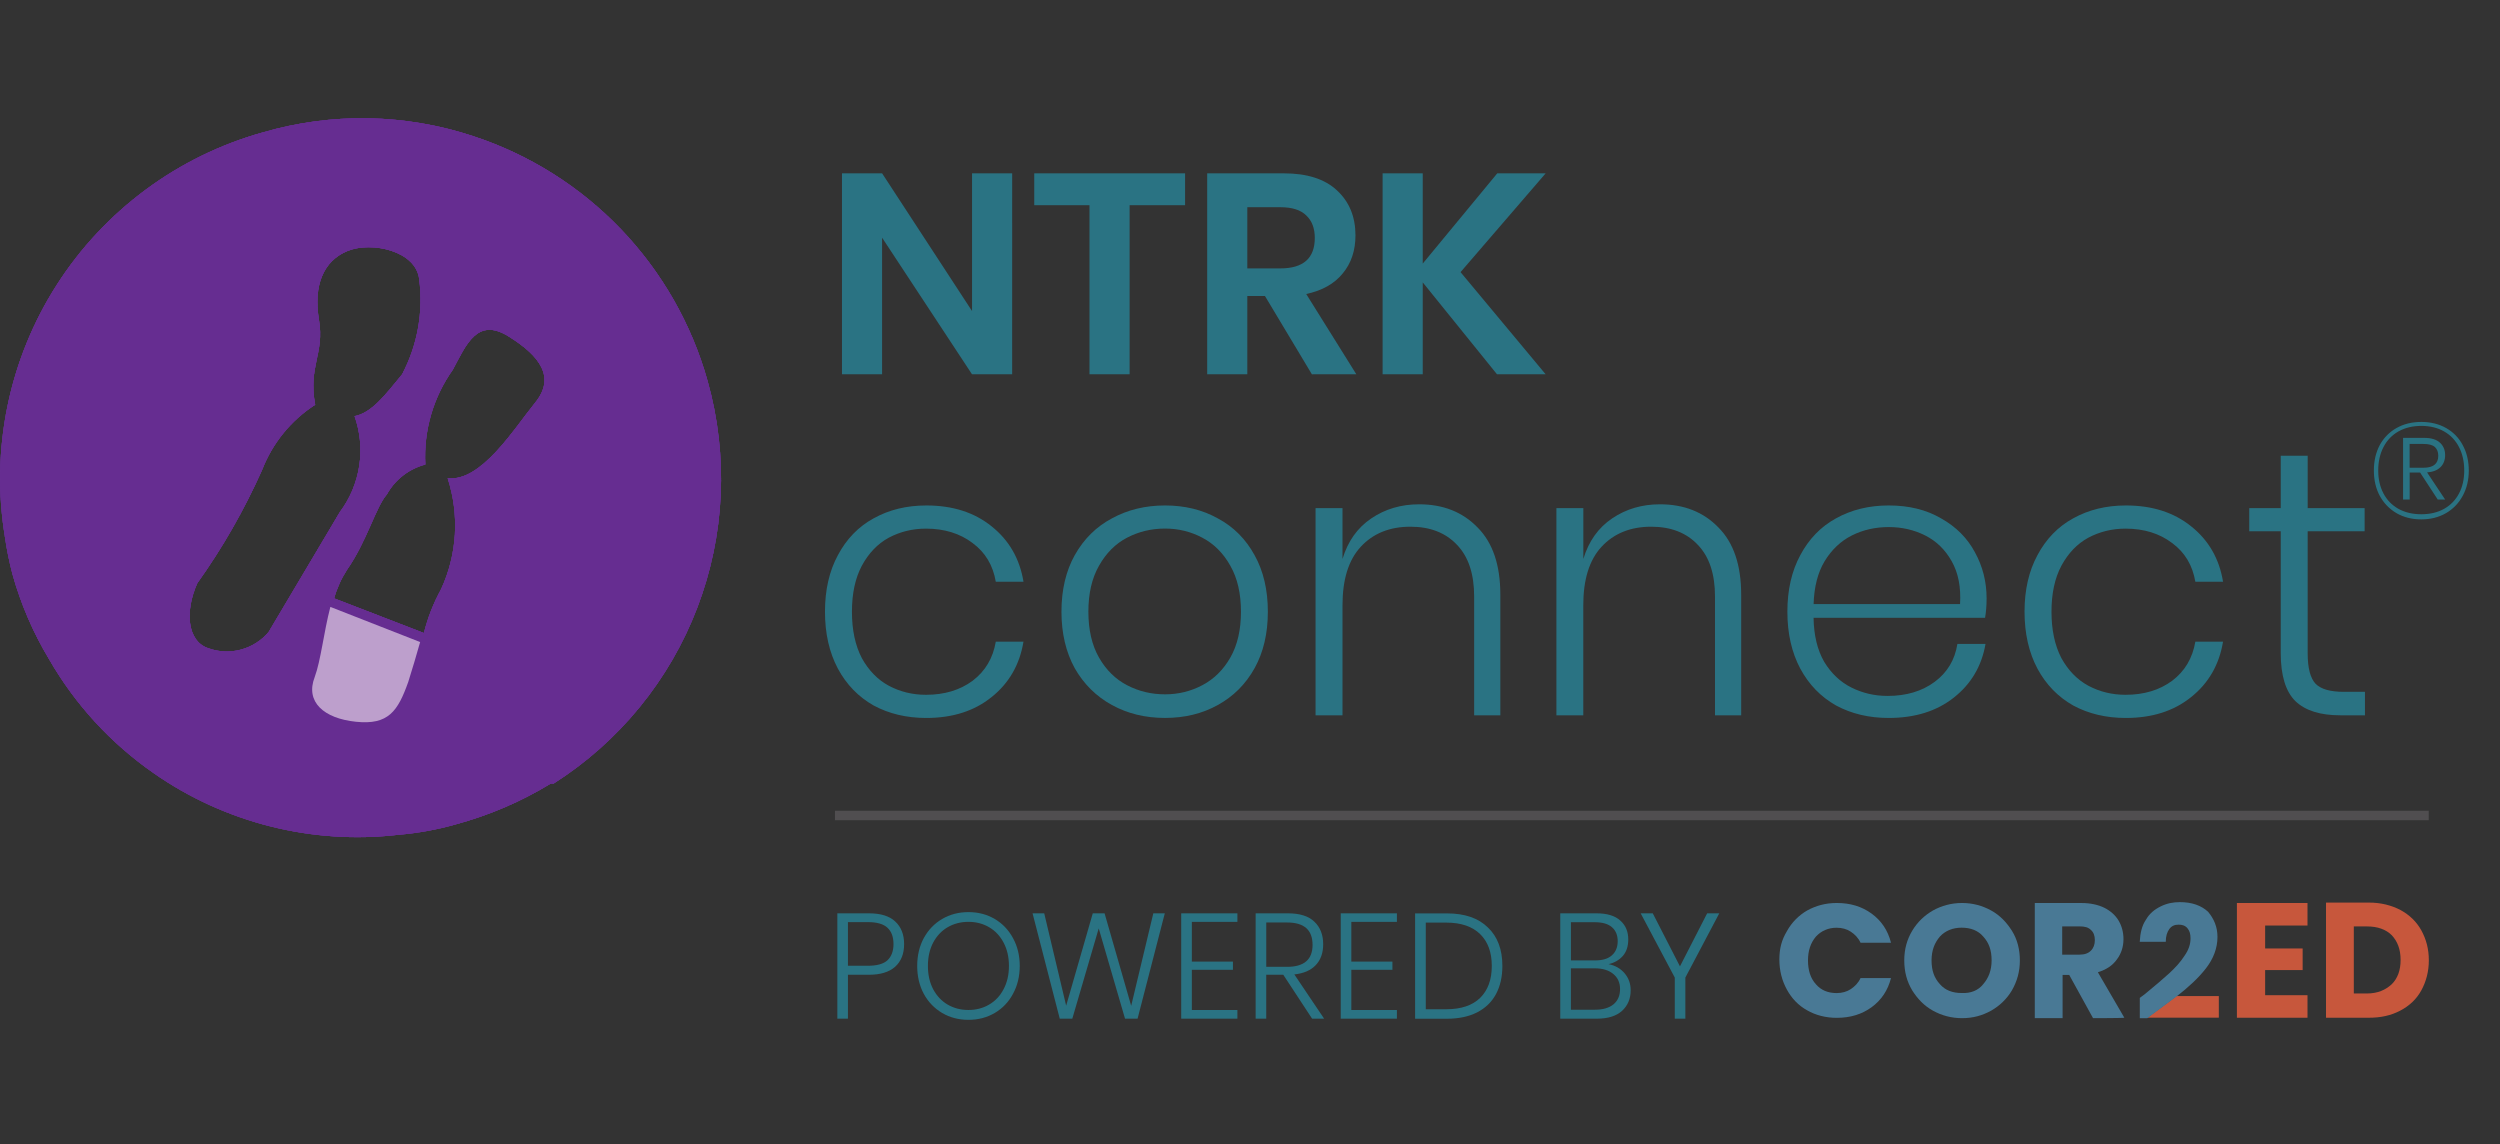 <svg version="1.1" id="Layer_1" xmlns="http://www.w3.org/2000/svg" xmlns:xlink="http://www.w3.org/1999/xlink" x="0" y="0" viewBox="0 0 8192 3749" xml:space="preserve"><rect x="0" y="0" width="8192" height="3749" fill="#333333" stroke="none"/><style/><defs><path id="SVGID_1_" d="M.4 234.9h8191.2v3279.6H.4z"/></defs><clipPath id="SVGID_00000098925440974140931830000017351954656565328041_"><use xlink:href="#SVGID_1_" overflow="visible"/></clipPath><g clip-path="url(#SVGID_00000098925440974140931830000017351954656565328041_)"><defs><path id="SVGID_00000155848202268888441940000014170092993502579892_" d="M.4 388.3h2363.4v2354.8H.4z"/></defs><clipPath id="SVGID_00000165941691484261264110000018214178976617169552_"><use xlink:href="#SVGID_00000155848202268888441940000014170092993502579892_" overflow="visible"/></clipPath><path d="M2318.6 1248.4c-52.3-186.6-149.8-357.4-284-497.5-134.1-140-300.7-244.7-485.1-305.1-222.3-73.3-461.8-77.6-686.5-12.4-279.8 77.8-521 256.1-677.4 500.7C29.3 1178.6-31.1 1472.3 16 1758.6c5.9 41.4 14.3 82.4 24.9 122.9 27.3 97.7 67.6 191.4 119.9 278.4 85.1 148.2 202.1 275.6 342.5 373.3 233.5 163.1 518.8 235 801.8 202.2 63.8-5.3 126.9-16.7 188.4-34.2 109.6-29.7 214.5-74.6 311.3-133.8h9.4c214.7-136.5 379.8-338.5 470.6-576.1 90.9-237.6 102.7-498 33.8-742.9zm-873.4 682.8c-24.8 45.1-43.7 93.2-56.1 143.1l-294.3-113.6c9.2-33.1 23.4-64.5 42-93.3 65.4-93.4 94.9-206.9 130.8-247.3 13.3-24 31.4-45 53-61.9 21.7-16.8 46.6-29.1 73.1-36.1-5.9-110.9 26-220.5 90.3-311.1 43.6-80.9 79.4-172.6 182.2-108.9 102.7 63.8 155.7 133.8 87.2 217.7-68.5 84-176 259.7-286.5 247.3 39 119.9 31.2 249.9-21.7 364.1zm-565.1 140c-23.6 27.9-55.2 48-90.6 57.5-35.4 9.5-72.7 7.9-107.2-4.6-70.1-23.4-76.3-122.9-35.8-213.1 82.8-116 153.7-240 211.8-370.1 34-88.2 94.9-163.4 174.4-214.6-23.4-127.6 31.2-166.4 12.4-278.4-18.6-112 14-192.9 93.5-225.5 79.4-32.6 225.8 0 235.1 93.3 13.8 107-5.8 215.6-56.1 311.1-56.1 68.4-99.7 126-155.7 136.9 18.4 52.3 23.6 108.3 15.2 163.1s-30.2 106.7-63.4 151" clip-path="url(#SVGID_00000165941691484261264110000018214178976617169552_)" fill="#662d91"/><defs><path id="SVGID_00000051358468120076298130000016012446908280008351_" d="M.4 388.3h2363.4v2354.8H.4z"/></defs><clipPath id="SVGID_00000061446643083564942580000017461629128227415176_"><use xlink:href="#SVGID_00000051358468120076298130000016012446908280008351_" overflow="visible"/></clipPath><path d="M1082.5 1988.7c-21.8 84-31.2 175.8-51.4 230.2-31.2 80.9 29.6 135.3 135.5 146.2 105.9 10.9 137-34.2 171.2-130.6 14-43.6 26.4-87.1 38.9-130.6l-294.2-115.2z" opacity=".6" clip-path="url(#SVGID_00000061446643083564942580000017461629128227415176_)" fill="#f6ebf3"/><defs><path id="SVGID_00000176729510795670418160000007963325488103979144_" d="M.4 388.3h2363.4v2354.8H.4z"/></defs><clipPath id="SVGID_00000123439924477159890140000002299898612866626988_"><use xlink:href="#SVGID_00000176729510795670418160000007963325488103979144_" overflow="visible"/></clipPath><path d="M2318.6 1248.4c-52.3-186.6-149.8-357.4-284-497.5-134.1-140-300.7-244.7-485.1-305.1-222.3-73.3-461.8-77.6-686.5-12.4-279.8 77.8-521 256.1-677.4 500.7C29.3 1178.6-31.1 1472.3 16 1758.6c5.9 41.4 14.3 82.4 24.9 122.9 27.3 97.7 67.6 191.4 119.9 278.4 85.1 148.2 202.1 275.6 342.5 373.3 233.5 163.1 518.8 235 801.8 202.2 63.8-5.3 126.9-16.7 188.4-34.2 109.6-29.7 214.5-74.6 311.3-133.8h9.4c214.7-136.5 379.8-338.5 470.6-576.1 90.9-237.6 102.7-498 33.8-742.9zm-873.4 682.8c-24.8 45.1-43.7 93.2-56.1 143.1l-294.3-113.6c9.2-33.1 23.4-64.5 42-93.3 65.4-93.4 94.9-206.9 130.8-247.3 13.3-24 31.4-45 53-61.9 21.7-16.8 46.6-29.1 73.1-36.1-5.9-110.9 26-220.5 90.3-311.1 43.6-80.9 79.4-172.6 182.2-108.9 102.7 63.8 155.7 133.8 87.2 217.7-68.5 84-176 259.7-286.5 247.3 39 119.9 31.2 249.9-21.7 364.1zm-565.1 140c-23.6 27.9-55.2 48-90.6 57.5-35.4 9.5-72.7 7.9-107.2-4.6-70.1-23.4-76.3-122.9-35.8-213.1 82.8-116 153.7-240 211.8-370.1 34-88.2 94.9-163.4 174.4-214.6-23.4-127.6 31.2-166.4 12.4-278.4-18.6-112 14-192.9 93.5-225.5 79.4-32.6 225.8 0 235.1 93.3 13.8 107-5.8 215.6-56.1 311.1-56.1 68.4-99.7 126-155.7 136.9 18.4 52.3 23.6 108.3 15.2 163.1s-30.2 106.7-63.4 151" clip-path="url(#SVGID_00000123439924477159890140000002299898612866626988_)" fill="#662d91"/><defs><path id="SVGID_00000137813497073012048380000015767503647445341074_" d="M.4 388.3h2363.4v2354.8H.4z"/></defs><clipPath id="SVGID_00000042722679925166573890000000574720040869414533_"><use xlink:href="#SVGID_00000137813497073012048380000015767503647445341074_" overflow="visible"/></clipPath><path d="M1082.5 1988.7c-21.8 84-31.2 175.8-51.4 230.2-31.2 80.9 29.6 135.3 135.5 146.2 105.9 10.9 137-34.2 171.2-130.6 14-43.6 26.4-87.1 38.9-130.6l-294.2-115.2z" opacity=".6" clip-path="url(#SVGID_00000042722679925166573890000000574720040869414533_)" fill="#f6ebf3"/><defs><path id="SVGID_00000156550444295202810530000003354771707840565665_" d="M.4 388.3h2363.4v2354.8H.4z"/></defs><clipPath id="SVGID_00000158738277979891644700000010175202558920472980_"><use xlink:href="#SVGID_00000156550444295202810530000003354771707840565665_" overflow="visible"/></clipPath><path d="M2318.6 1248.4c-52.3-186.6-149.8-357.4-284-497.5-134.1-140-300.7-244.7-485.1-305.1-222.3-73.3-461.8-77.6-686.5-12.4-279.8 77.8-521 256.1-677.4 500.7C29.3 1178.6-31.1 1472.3 16 1758.6c5.9 41.4 14.3 82.4 24.9 122.9 27.3 97.7 67.6 191.4 119.9 278.4 85.1 148.2 202.1 275.6 342.5 373.3 233.5 163.1 518.8 235 801.8 202.2 63.8-5.3 126.9-16.7 188.4-34.2 109.6-29.7 214.5-74.6 311.3-133.8h9.4c214.7-136.5 379.8-338.5 470.6-576.1 90.9-237.6 102.7-498 33.8-742.9zm-873.4 682.8c-24.8 45.1-43.7 93.2-56.1 143.1l-294.3-113.6c9.2-33.1 23.4-64.5 42-93.3 65.4-93.4 94.9-206.9 130.8-247.3 13.3-24 31.4-45 53-61.9 21.7-16.8 46.6-29.1 73.1-36.1-5.9-110.9 26-220.5 90.3-311.1 43.6-80.9 79.4-172.6 182.2-108.9 102.7 63.8 155.7 133.8 87.2 217.7-68.5 84-176 259.7-286.5 247.3 39 119.9 31.2 249.9-21.7 364.1zm-565.1 140c-23.6 27.9-55.2 48-90.6 57.5-35.4 9.5-72.7 7.9-107.2-4.6-70.1-23.4-76.3-122.9-35.8-213.1 82.8-116 153.7-240 211.8-370.1 34-88.2 94.9-163.4 174.4-214.6-23.4-127.6 31.2-166.4 12.4-278.4-18.6-112 14-192.9 93.5-225.5 79.4-32.6 225.8 0 235.1 93.3 13.8 107-5.8 215.6-56.1 311.1-56.1 68.4-99.7 126-155.7 136.9 18.4 52.3 23.6 108.3 15.2 163.1s-30.2 106.7-63.4 151" clip-path="url(#SVGID_00000158738277979891644700000010175202558920472980_)" fill="#662d91"/><defs><path id="SVGID_00000022553132591509366870000013337319233748925341_" d="M.4 388.3h2363.4v2354.8H.4z"/></defs><clipPath id="SVGID_00000101815669396945318450000002351729567836945046_"><use xlink:href="#SVGID_00000022553132591509366870000013337319233748925341_" overflow="visible"/></clipPath><path d="M1082.5 1988.7c-21.8 84-31.2 175.8-51.4 230.2-31.2 80.9 29.6 135.3 135.5 146.2 105.9 10.9 137-34.2 171.2-130.6 14-43.6 26.4-87.1 38.9-130.6l-294.2-115.2z" opacity=".6" clip-path="url(#SVGID_00000101815669396945318450000002351729567836945046_)" fill="#f6ebf3"/><defs><path id="SVGID_00000075148940049272819460000000607561771255366844_" d="M.4 388.3h2363.4v2354.8H.4z"/></defs><clipPath id="SVGID_00000182502374280790258100000013932210229906678915_"><use xlink:href="#SVGID_00000075148940049272819460000000607561771255366844_" overflow="visible"/></clipPath><path d="M2318.6 1248.4c-52.3-186.6-149.8-357.4-284-497.5-134.1-140-300.7-244.7-485.1-305.1-222.3-73.3-461.8-77.6-686.5-12.4-279.8 77.8-521 256.1-677.4 500.7C29.3 1178.6-31.1 1472.3 16 1758.6c5.9 41.4 14.3 82.4 24.9 122.9 27.3 97.7 67.6 191.4 119.9 278.4 85.1 148.2 202.1 275.6 342.5 373.3 233.5 163.1 518.8 235 801.8 202.2 63.8-5.3 126.9-16.7 188.4-34.2 109.6-29.7 214.5-74.6 311.3-133.8h9.4c214.7-136.5 379.8-338.5 470.6-576.1 90.9-237.6 102.7-498 33.8-742.9zm-873.4 682.8c-24.8 45.1-43.7 93.2-56.1 143.1l-294.3-113.6c9.2-33.1 23.4-64.5 42-93.3 65.4-93.4 94.9-206.9 130.8-247.3 13.3-24 31.4-45 53-61.9 21.7-16.8 46.6-29.1 73.1-36.1-5.9-110.9 26-220.5 90.3-311.1 43.6-80.9 79.4-172.6 182.2-108.9 102.7 63.8 155.7 133.8 87.2 217.7-68.5 84-176 259.7-286.5 247.3 39 119.9 31.2 249.9-21.7 364.1zm-565.1 140c-23.6 27.9-55.2 48-90.6 57.5-35.4 9.5-72.7 7.9-107.2-4.6-70.1-23.4-76.3-122.9-35.8-213.1 82.8-116 153.7-240 211.8-370.1 34-88.2 94.9-163.4 174.4-214.6-23.4-127.6 31.2-166.4 12.4-278.4-18.6-112 14-192.9 93.5-225.5 79.4-32.6 225.8 0 235.1 93.3 13.8 107-5.8 215.6-56.1 311.1-56.1 68.4-99.7 126-155.7 136.9 18.4 52.3 23.6 108.3 15.2 163.1s-30.2 106.7-63.4 151" clip-path="url(#SVGID_00000182502374280790258100000013932210229906678915_)" fill="#662d91"/><defs><path id="SVGID_00000165919904976280493300000014588078570234259095_" d="M.4 388.3h2363.4v2354.8H.4z"/></defs><clipPath id="SVGID_00000103242633481482294700000008046924113198619524_"><use xlink:href="#SVGID_00000165919904976280493300000014588078570234259095_" overflow="visible"/></clipPath><path d="M1082.5 1988.7c-21.8 84-31.2 175.8-51.4 230.2-31.2 80.9 29.6 135.3 135.5 146.2 105.9 10.9 137-34.2 171.2-130.6 14-43.6 26.4-87.1 38.9-130.6l-294.2-115.2z" opacity=".6" clip-path="url(#SVGID_00000103242633481482294700000008046924113198619524_)" fill="#f6ebf3"/></g><defs><path id="SVGID_00000003789529628760309770000009939762972746331031_" d="M.4 234.9h8191.2v3279.6H.4z"/></defs><clipPath id="SVGID_00000132773459397409508750000003596029752435169924_"><use xlink:href="#SVGID_00000003789529628760309770000009939762972746331031_" overflow="visible"/></clipPath><path d="M7958.5 2656.6H2736v31.1h5222.5v-31.1z" clip-path="url(#SVGID_00000132773459397409508750000003596029752435169924_)" fill="#504e50"/><defs><path id="SVGID_00000173130740200079465090000006939245186459517338_" d="M.4 234.9h8191.2v3279.6H.4z"/></defs><clipPath id="SVGID_00000145043732666792107670000002721372035594632102_"><use xlink:href="#SVGID_00000173130740200079465090000006939245186459517338_" overflow="visible"/></clipPath><path d="M2778.5 3194v144h-34.7v-345.2h103.3c38.9 0 67.7 8.9 86.6 27 19.3 17.9 28.9 42.6 28.9 73.9 0 32-10 56.8-29.8 74.5-19.6 17.3-48.1 25.9-85.7 25.9l-68.6-.1zm65.6-29.4c29.7 0 51.1-6 64.1-18.1 13-12.4 19.6-30 19.6-52.9 0-23.5-6.6-41.3-19.6-53.4-13-12.4-34.5-18.6-64.1-18.6h-65.6v143h65.6z" clip-path="url(#SVGID_00000145043732666792107670000002721372035594632102_)" fill="#2a7383"/><defs><path id="SVGID_00000089570913146372479410000018138980371410362524_" d="M.4 234.9h8191.2v3279.6H.4z"/></defs><clipPath id="SVGID_00000124162635803792416880000001533669041963289993_"><use xlink:href="#SVGID_00000089570913146372479410000018138980371410362524_" overflow="visible"/></clipPath><path d="M3173.4 2988.8c32 0 60.7 7.5 86.2 22.5 25.5 15.1 45.3 35.9 59.8 62.7 14.7 26.8 22.1 57.1 22.1 91.1 0 34-7.4 64.5-22.1 91.5-14.4 26.8-34.3 47.7-59.8 62.7s-54.2 22.5-86.2 22.5-60.7-7.5-86.2-22.5c-25.5-15.1-45.5-35.9-60.2-62.7-14.4-27.1-21.5-57.6-21.5-91.5 0-34 7.2-64.3 21.5-91.1 14.7-26.8 34.7-47.7 60.2-62.7 25.4-14.9 54.2-22.5 86.2-22.5zm0 31.9c-25.1 0-47.9 5.9-68.1 17.6-20 11.7-35.8 28.5-47.5 50.4-11.5 21.9-17.2 47.3-17.2 76.4 0 29.1 5.7 54.5 17.2 76.4 11.7 21.9 27.6 38.7 47.5 50.4 20.2 11.7 42.9 17.6 68.1 17.6 25.1 0 47.7-5.9 67.6-17.6 20.2-11.7 36.1-28.5 47.5-50.4 11.7-21.9 17.6-47.3 17.6-76.4 0-29.1-5.9-54.5-17.6-76.4-11.5-21.9-27.2-38.7-47.5-50.4-19.9-11.7-42.5-17.6-67.6-17.6z" clip-path="url(#SVGID_00000124162635803792416880000001533669041963289993_)" fill="#2a7383"/><defs><path id="SVGID_00000127033204638732385980000012727673671324202125_" d="M.4 234.9h8191.2v3279.6H.4z"/></defs><clipPath id="SVGID_00000023251455077666570090000017518543431560245927_"><use xlink:href="#SVGID_00000127033204638732385980000012727673671324202125_" overflow="visible"/></clipPath><path d="M3816.8 2992.8l-89.2 345.2h-41.1l-86.2-295.8-86.6 295.8h-41.1l-89.1-345.2h38.2l71.9 302.6 87.2-302.6h38.7l87.2 303.1 72.5-303.1h37.6z" clip-path="url(#SVGID_00000023251455077666570090000017518543431560245927_)" fill="#2a7383"/><defs><path id="SVGID_00000018199922815106178340000000542056713637943989_" d="M.4 234.9h8191.2v3279.6H.4z"/></defs><clipPath id="SVGID_00000001645712203742697060000000667168994679486105_"><use xlink:href="#SVGID_00000018199922815106178340000000542056713637943989_" overflow="visible"/></clipPath><path d="M3905.4 3020.7v130.2h134.7v27h-134.7v131.7h149.3v28.4h-184.1v-345.2h184.1v27.9h-149.3z" clip-path="url(#SVGID_00000001645712203742697060000000667168994679486105_)" fill="#2a7383"/><defs><path id="SVGID_00000004515108513228189020000013033213281617283734_" d="M.4 234.9h8191.2v3279.6H.4z"/></defs><clipPath id="SVGID_00000003797983206123655080000014384502300574379400_"><use xlink:href="#SVGID_00000004515108513228189020000013033213281617283734_" overflow="visible"/></clipPath><path d="M4299.5 3338l-94.5-144h-55.8v144h-34.7v-345.2h105.8c38.9 0 67.7 9.1 86.6 27.4 19.3 18.3 28.9 42.9 28.9 73.9 0 28.7-8.1 51.5-24.5 68.5-16 17-39.4 27.1-70 30.4l97.5 144.9-39.3.1zm-150.2-169.9h68.5c55.5 0 83.2-24 83.2-71.9 0-49-27.7-73.4-83.2-73.4h-68.5v145.3z" clip-path="url(#SVGID_00000003797983206123655080000014384502300574379400_)" fill="#2a7383"/><defs><path id="SVGID_00000146477358526590149270000013448481284410268290_" d="M.4 234.9h8191.2v3279.6H.4z"/></defs><clipPath id="SVGID_00000099633846494266061750000011583174463177148605_"><use xlink:href="#SVGID_00000146477358526590149270000013448481284410268290_" overflow="visible"/></clipPath><path d="M4428 3020.7v130.2h134.7v27H4428v131.7h149.4v28.4h-184.1v-345.2h184.1v27.9H4428z" clip-path="url(#SVGID_00000099633846494266061750000011583174463177148605_)" fill="#2a7383"/><defs><path id="SVGID_00000089573796781777779690000007572088550345745030_" d="M.4 234.9h8191.2v3279.6H.4z"/></defs><clipPath id="SVGID_00000053539644534802473230000002834960700208568456_"><use xlink:href="#SVGID_00000089573796781777779690000007572088550345745030_" overflow="visible"/></clipPath><path d="M4923 3165.2c0 35.6-7 66.4-21.1 92.6-14 25.8-34.7 45.7-62.2 59.8-27.1 13.7-59.9 20.6-98.4 20.6H4637V2993h104.3c58.1 0 102.8 15.3 134.1 46 31.8 30.2 47.6 72.3 47.6 126.2zm-184 141.9c48.7 0 85.7-12.4 111.1-37.2 25.5-25.1 38.2-60 38.2-104.7s-12.7-79.5-38.2-104.3c-25.5-25.1-62.5-37.7-111.1-37.7h-67v283.9h67z" clip-path="url(#SVGID_00000053539644534802473230000002834960700208568456_)" fill="#2a7383"/><defs><path id="SVGID_00000077292821281969132860000005279428287010546095_" d="M.4 234.9h8191.2v3279.6H.4z"/></defs><clipPath id="SVGID_00000150082383984034378470000003275833122485754273_"><use xlink:href="#SVGID_00000077292821281969132860000005279428287010546095_" overflow="visible"/></clipPath><path d="M5271 3159.3c21.5 4.3 39 14.2 52.4 29.8 13.4 15.7 20 34.3 20 55.8 0 27.7-9.4 50.2-28.4 67.6-18.9 17-46.4 25.5-82.3 25.5h-120v-345.2h118.5c34.6 0 60.6 7.8 77.9 23.5 17.6 15.3 26.4 36.1 26.4 62.2 0 22.5-6 40.6-18.1 54.3-12 13.4-27.5 22.2-46.4 26.5zm-123.4-12.2h79.3c24.2 0 42.4-5.5 54.9-16.6 12.8-11.5 19.1-27 19.1-46.5 0-19.3-6.2-34.5-18.6-45.5-12.4-11.1-31.5-16.6-57.3-16.6h-77.4v125.2zm79.3 161.5c25.8 0 45.9-5.9 60.2-17.6 14.4-12.1 21.5-28.7 21.5-50 0-20.9-7.4-37.4-22.1-49.4-14.7-12.4-34.9-18.6-60.7-18.6h-78.3v135.6h79.4z" clip-path="url(#SVGID_00000150082383984034378470000003275833122485754273_)" fill="#2a7383"/><defs><path id="SVGID_00000035489979179857565780000002255960821217978786_" d="M.4 234.9h8191.2v3279.6H.4z"/></defs><clipPath id="SVGID_00000181065850171902276210000014936234282320966298_"><use xlink:href="#SVGID_00000035489979179857565780000002255960821217978786_" overflow="visible"/></clipPath><path d="M5633.7 2992.8l-111.1 210.5V3338h-34.7v-134.7l-111.7-210.5h39.6l89.1 173.8 89.1-173.8h39.7z" clip-path="url(#SVGID_00000181065850171902276210000014936234282320966298_)" fill="#2a7383"/><defs><path id="SVGID_00000037691997901604479000000001093674425659394186_" d="M.4 234.9h8191.2v3279.6H.4z"/></defs><clipPath id="SVGID_00000129202820939740013170000011013811434258316936_"><use xlink:href="#SVGID_00000037691997901604479000000001093674425659394186_" overflow="visible"/></clipPath><path d="M3035.4 1656.3c86.2 0 157.5 22.8 213.9 68.4 57.2 45.6 92.1 106.1 104.5 181.6H3263c-9.1-53.9-34.4-96.2-75.9-126.8-41.5-31.5-92.4-47.3-153-47.3-43.9 0-84.5 10-121.9 29.8-36.5 19.9-65.9 50.6-88.3 92.1-21.5 40.6-32.3 90.7-32.3 150.4s10.8 110.3 32.3 151.7c22.4 40.6 51.8 70.9 88.3 90.7 37.3 19.9 78 29.8 121.9 29.8 60.6 0 111.5-15.3 153-46 41.5-31.5 66.8-74.2 75.9-128.1h90.7c-12.4 75.4-47.3 136-104.5 181.6-56.4 45.6-127.7 68.4-213.9 68.4-64.7 0-122.2-13.7-172.8-41-49.7-28.2-88.7-68.3-116.9-120.6-28.2-53-42.3-115.2-42.3-186.6s14.1-133.1 42.3-185.2c28.2-53 67.1-93.3 116.9-120.6 50.6-28.2 108.2-42.3 172.9-42.3z" clip-path="url(#SVGID_00000129202820939740013170000011013811434258316936_)" fill="#2a7383"/><defs><path id="SVGID_00000155120778086447753720000001869087642112315824_" d="M.4 234.9h8191.2v3279.6H.4z"/></defs><clipPath id="SVGID_00000050625123651460472290000014377259041056750768_"><use xlink:href="#SVGID_00000155120778086447753720000001869087642112315824_" overflow="visible"/></clipPath><path d="M3817.6 1656.3c64.7 0 122.2 14.1 172.8 42.3 51.4 27.4 91.6 67.6 120.6 120.6 29.1 52.2 43.5 114 43.5 185.2 0 71.3-14.5 133.1-43.5 185.2-29.1 52.2-69.2 92.4-120.6 120.6-50.6 28.2-108.2 42.3-172.8 42.3-64.7 0-122.7-14.1-174-42.3-51.4-28.2-92.1-68.3-121.9-120.6-29.1-53-43.5-114.8-43.5-185.2 0-71.3 14.5-133.1 43.5-185.2 29.8-53 70.4-93.3 121.9-120.6 51.3-28.2 109.3-42.3 174-42.3zm0 75.7c-44.8 0-86.2 10-124.3 29.8-38.2 19.9-68.8 50.6-92.1 92.1-23.2 40.6-34.8 90.7-34.8 150.4s11.6 109.8 34.8 150.4c23.2 40.6 53.9 70.9 92.1 90.7 38.2 19.9 79.5 29.8 124.3 29.8 43.9 0 84.5-10 121.9-29.8 38.2-19.9 68.8-50.1 92.1-90.7 23.2-40.6 34.8-90.7 34.8-150.4s-11.6-109.8-34.8-150.4c-23.2-41.5-53.9-72.1-92.1-92.1-37.4-19.8-78-29.8-121.9-29.8z" clip-path="url(#SVGID_00000050625123651460472290000014377259041056750768_)" fill="#2a7383"/><defs><path id="SVGID_00000011016798059496700230000005201661302093817484_" d="M.4 234.9h8191.2v3279.6H.4z"/></defs><clipPath id="SVGID_00000037690685459995738740000009891264345254281663_"><use xlink:href="#SVGID_00000011016798059496700230000005201661302093817484_" overflow="visible"/></clipPath><path d="M4650.2 1652.5c78.8 0 142.5 25.3 191.5 75.9 49.7 49.7 74.6 123.1 74.6 220.1v395.4h-85.8v-389.2c0-73.8-18.6-130.1-55.9-169.1-37.3-39.8-88.3-59.7-153-59.7-68 0-122.2 22-162.8 65.9-39.8 43.1-59.7 106.9-59.7 191.5v360.6h-88.3v-678.8h88.3v166.6c17.4-58 48.9-102.4 94.5-133.1 45.4-30.8 97.7-46.1 156.6-46.1z" clip-path="url(#SVGID_00000037690685459995738740000009891264345254281663_)" fill="#2a7383"/><defs><path id="SVGID_00000027586501309251841150000006464153997185733044_" d="M.4 234.9h8191.2v3279.6H.4z"/></defs><clipPath id="SVGID_00000037668174786610312140000000705380726179437198_"><use xlink:href="#SVGID_00000027586501309251841150000006464153997185733044_" overflow="visible"/></clipPath><path d="M5439.4 1652.5c78.8 0 142.6 25.3 191.5 75.9 49.7 49.7 74.6 123.1 74.6 220.1v395.4h-85.8v-389.2c0-73.8-18.6-130.1-56-169.1-37.3-39.8-88.3-59.7-153-59.7-68 0-122.2 22-162.9 65.9-39.8 43.1-59.7 106.9-59.7 191.5v360.6H5100v-678.8h88.3v166.6c17.4-58 48.9-102.4 94.5-133.1 45.6-30.8 97.7-46.1 156.6-46.1z" clip-path="url(#SVGID_00000037668174786610312140000000705380726179437198_)" fill="#2a7383"/><defs><path id="SVGID_00000038410184651908975520000008041108256970866817_" d="M.4 234.9h8191.2v3279.6H.4z"/></defs><clipPath id="SVGID_00000124874111039833945020000011406859178306368152_"><use xlink:href="#SVGID_00000038410184651908975520000008041108256970866817_" overflow="visible"/></clipPath><path d="M6185.2 2280.4c61.3 0 112.7-15.3 154.2-46 41.5-30.7 66.3-72.1 74.6-124.3h92.1c-12.4 72.1-46.8 130.6-103.3 175.4-56.4 44.8-127.7 67.1-213.9 67.1-64.7 0-122.2-13.7-172.8-41-49.7-28.2-88.7-68.3-116.9-120.6-28.2-53-42.3-115.2-42.3-186.6 0-71.3 14.1-133.1 42.3-185.2 28.2-53 67.1-93.3 116.9-120.6 50.6-28.2 108.2-42.3 172.8-42.3 66.3 0 123.6 14.1 171.6 42.3 48.9 27.4 85.8 64.2 110.7 110.7 25.7 46.5 38.5 97 38.5 151.7 0 23.2-1.7 44.4-5 63.4h-562c.9 57.2 12.4 105.3 34.8 144.2 23.2 38.2 53 66.3 89.5 84.5 36.6 18.2 75.9 27.3 118.2 27.3zm3.8-553.3c-43.9 0-84.2 9.1-120.6 27.4-36.5 18.2-66.3 46.5-89.5 84.5-22.4 37.3-34.4 84.2-36.1 140.5h479.9c3.3-55.6-5.8-102.4-27.4-140.5-21.5-38.2-50.6-66.3-87.1-84.5-36.4-18.3-76.2-27.4-119.2-27.4z" clip-path="url(#SVGID_00000124874111039833945020000011406859178306368152_)" fill="#2a7383"/><defs><path id="SVGID_00000137845260304164314320000015750939766779058565_" d="M.4 234.9h8191.2v3279.6H.4z"/></defs><clipPath id="SVGID_00000018921594274835140340000009348165193412271538_"><use xlink:href="#SVGID_00000137845260304164314320000015750939766779058565_" overflow="visible"/></clipPath><path d="M6966.1 1656.3c86.2 0 157.5 22.8 213.9 68.4 57.2 45.6 92.1 106.1 104.5 181.6h-90.8c-9.1-53.9-34.4-96.2-75.9-126.8-41.5-31.5-92.4-47.3-153-47.3-43.9 0-84.5 10-121.9 29.8-36.5 19.9-65.9 50.6-88.3 92.1-21.5 40.6-32.3 90.7-32.3 150.4s10.8 110.3 32.3 151.7c22.4 40.6 51.8 70.9 88.3 90.7 37.3 19.9 78 29.8 121.9 29.8 60.6 0 111.5-15.3 153-46 41.5-31.5 66.8-74.2 75.9-128.1h90.7c-12.4 75.4-47.3 136-104.5 181.6-56.4 45.6-127.7 68.4-213.9 68.4-64.7 0-122.2-13.7-172.8-41-49.7-28.2-88.7-68.3-116.9-120.6-28.2-53-42.3-115.2-42.3-186.6s14.1-133.1 42.3-185.2c28.2-53 67.1-93.3 116.9-120.6 50.6-28.2 108.2-42.3 172.9-42.3z" clip-path="url(#SVGID_00000018921594274835140340000009348165193412271538_)" fill="#2a7383"/><defs><path id="SVGID_00000038392475309331340970000009409311886615354256_" d="M.4 234.9h8191.2v3279.6H.4z"/></defs><clipPath id="SVGID_00000124160654284174622090000003346754101955797932_"><use xlink:href="#SVGID_00000038392475309331340970000009409311886615354256_" overflow="visible"/></clipPath><path d="M7749.5 2266.8v77.1h-80.8c-65.5 0-114.4-15.3-146.7-46-32.3-31.5-48.5-84.2-48.5-157.9v-399.2h-103.2V1665h103.2v-171.6h88.3V1665h186.6v75.9h-186.6v400.4c0 48 8.8 81.2 26.1 99.5 17.4 17.4 48 26.2 92.1 26.2l69.5-.2z" clip-path="url(#SVGID_00000124160654284174622090000003346754101955797932_)" fill="#2a7383"/><defs><path id="SVGID_00000024723077448748151010000010033261090409444791_" d="M.4 234.9h8191.2v3279.6H.4z"/></defs><clipPath id="SVGID_00000009584064120008669460000003337317388581187976_"><use xlink:href="#SVGID_00000024723077448748151010000010033261090409444791_" overflow="visible"/></clipPath><path d="M5855.2 3051.5c15.9-28.9 39-52.1 66.5-68 28.9-15.9 60.7-24.6 96.9-24.6 44.8 0 82.4 11.6 114.2 34.7 31.8 23.1 53.5 55 63.6 95.5h-99.8c-7.3-15.9-18.8-27.5-31.9-36.1-13-8.7-28.9-13-46.3-13-27.5 0-50.6 10.2-68 29-17.3 20.2-26 46.3-26 78.1 0 33.3 8.7 59.2 26 78.1 17.3 20.2 40.5 28.9 68 28.9 17.3 0 33.3-4.4 46.3-13 13-8.7 24.6-20.2 31.9-36.1h99.8c-10.2 40.5-31.9 72.3-63.6 95.5-31.8 23.1-69.4 34.7-114.2 34.7-36.1 0-69.4-8.7-96.9-24.6-28.9-15.9-50.6-39-66.5-68-15.9-28.9-24.6-62.1-24.6-98.3.1-36.4 7.3-63.9 24.6-92.8z" clip-path="url(#SVGID_00000009584064120008669460000003337317388581187976_)" fill="#497995"/><defs><path id="SVGID_00000005233597426851171280000004775735499992758433_" d="M.4 234.9h8191.2v3279.6H.4z"/></defs><clipPath id="SVGID_00000057843821558713306550000000189730686079662750_"><use xlink:href="#SVGID_00000005233597426851171280000004775735499992758433_" overflow="visible"/></clipPath><path d="M6333.8 3311.7c-28.9-15.9-50.6-39-67.9-66.5-17.3-28.9-26-60.7-26-98.3 0-36.1 8.7-68 26-96.9 17.3-29 40.5-50.6 67.9-66.5 29-15.9 60.7-24.6 95.5-24.6 34.7 0 66.5 8.7 95.4 24.6 28.9 15.9 50.6 39 68 66.5 17.3 27.5 26 60.7 26 96.9s-8.7 68-26 98.3c-17.3 29-40.5 50.6-68 66.5-28.9 15.9-59.2 24.6-95.4 24.6-34.8 0-66.6-8.6-95.5-24.6zm164.8-86.7c17.3-20.2 27.5-44.8 27.5-78.1s-8.7-57.8-27.5-78.1c-17.3-20.2-41.9-29-70.9-29-28.9 0-53.5 10.2-70.9 29-17.3 20.2-27.5 44.8-27.5 78.1s8.7 57.8 27.5 78.1c17.3 20.2 41.9 28.9 70.9 28.9 30.4 1.5 54.9-8.7 70.9-28.9z" clip-path="url(#SVGID_00000057843821558713306550000000189730686079662750_)" fill="#497995"/><defs><path id="SVGID_00000023964619061084747940000006522693567457283231_" d="M.4 234.9h8191.2v3279.6H.4z"/></defs><clipPath id="SVGID_00000037689141163879378500000014498118764562865833_"><use xlink:href="#SVGID_00000023964619061084747940000006522693567457283231_" overflow="visible"/></clipPath><path d="M6858.5 3336.3l-78.1-141.7h-21.7v141.7h-91.1V2959h153.2c28.9 0 55 5.8 75.2 15.9 20.2 10.2 36.1 24.6 46.3 41.9s15.9 37.5 15.9 60.7c0 24.6-7.3 47.7-21.7 66.5-14.4 20.2-34.7 33.3-62.2 41.9l86.7 148.9c.2 1.5-102.5 1.5-102.5 1.5zm-101.1-208.1h56.4c17.3 0 28.9-4.4 37.6-13 8.7-8.7 13-20.2 13-34.7 0-14.4-4.4-26-13-33.3-8.7-8.7-20.2-11.6-37.6-11.6h-56.4v92.6z" clip-path="url(#SVGID_00000037689141163879378500000014498118764562865833_)" fill="#497995"/><defs><path id="SVGID_00000071534867627685156120000000708418939381843125_" d="M.4 234.9h8191.2v3279.6H.4z"/></defs><clipPath id="SVGID_00000092452418163795686900000016443086917543600808_"><use xlink:href="#SVGID_00000071534867627685156120000000708418939381843125_" overflow="visible"/></clipPath><path d="M7131.8 3264l-95.4 70.8h234.2V3264h-138.8z" clip-path="url(#SVGID_00000092452418163795686900000016443086917543600808_)" fill="#c7573c"/><defs><path id="SVGID_00000067937959852769854920000001175345324780305063_" d="M.4 234.9h8191.2v3279.6H.4z"/></defs><clipPath id="SVGID_00000118393465883231049020000017993814592528565405_"><use xlink:href="#SVGID_00000067937959852769854920000001175345324780305063_" overflow="visible"/></clipPath><path d="M7266.2 3070.3c0 36.1-13 70.9-37.6 102.6-24.6 31.9-57.8 62.2-96.9 92.6l-95.4 70.9h-24.6v-66.5c11.6-8.7 17.3-13 17.3-13 33.3-27.5 60.7-50.6 79.5-67.9 20.2-18.8 36.1-36.1 49.2-56.4 14.4-20.2 20.2-39 20.2-57.8 0-14.4-2.9-24.6-10.2-33.3-7.3-8.7-17.3-11.6-28.9-11.6-13 0-23.1 4.3-30.4 14.4-7.3 10.2-11.6 23.1-11.6 41.9h-85.3c1.5-28.9 7.3-53.5 20.2-72.3 11.6-20.2 27.5-33.3 47.7-43.4s40.5-14.4 63.6-14.4c40.5 0 70.9 11.6 92.6 31.8 19.1 23.1 30.6 49.2 30.6 82.4z" clip-path="url(#SVGID_00000118393465883231049020000017993814592528565405_)" fill="#497995"/><defs><path id="SVGID_00000126300373395587175280000012645765701500672175_" d="M.4 234.9h8191.2v3279.6H.4z"/></defs><clipPath id="SVGID_00000075160745221598783230000000437152538694792596_"><use xlink:href="#SVGID_00000126300373395587175280000012645765701500672175_" overflow="visible"/></clipPath><path d="M7422.4 3032.7v75.2h122.9v70.8h-122.9v82.4h138.8v73.8h-231.3V2959h231.3v73.8l-138.8-.1z" clip-path="url(#SVGID_00000075160745221598783230000000437152538694792596_)" fill="#c7573c"/><defs><path id="SVGID_00000146478018584332037840000004430769860410940832_" d="M.4 234.9h8191.2v3279.6H.4z"/></defs><clipPath id="SVGID_00000117676176828978183550000016912374139558363573_"><use xlink:href="#SVGID_00000146478018584332037840000004430769860410940832_" overflow="visible"/></clipPath><path d="M7866.2 2982.1c28.9 15.9 52.1 37.6 68 66.5 15.9 28.9 24.6 60.7 24.6 98.3 0 36.1-8.7 69.4-24.6 98.4-15.9 28.9-39 50.6-69.4 66.5-30.4 15.9-63.6 23.1-102.6 23.1h-140.3v-377.3h140.3c38.9-.1 73.7 8.6 104 24.5zm-28.8 242.9c18.8-18.8 28.9-44.8 28.9-79.5s-10.1-60.7-28.9-80.9c-18.8-18.8-46.3-28.9-80.9-28.9H7713v219.7h43.4c34.7 0 60.7-11.6 81-30.4z" clip-path="url(#SVGID_00000117676176828978183550000016912374139558363573_)" fill="#c7573c"/><defs><path id="SVGID_00000103949567812542691740000016301866297642039457_" d="M.4 234.9h8191.2v3279.6H.4z"/></defs><clipPath id="SVGID_00000044136159199113998080000016368810835792130975_"><use xlink:href="#SVGID_00000103949567812542691740000016301866297642039457_" overflow="visible"/></clipPath><path d="M7934.2 1382.6c30.6 0 57.7 6.7 81.1 19.9s41.7 31.9 54.5 55.9c13.2 24.1 19.9 51.8 19.9 83.4 0 31-6.6 58.6-19.9 83-13 24.1-31.2 43-55 56.8-23.5 13.5-50.3 20.3-80.7 20.3-30.4 0-57.4-6.7-81.1-20.3-23.5-13.8-41.7-32.7-55-56.8-13-24.3-19.3-52-19.3-83 0-31.6 6.5-59.3 19.3-83.4 13.2-24.1 31.6-42.7 55-55.9 23.6-13.3 50.6-19.9 81.2-19.9zm0 302.5c28.5 0 53.4-5.9 74.4-17.6 21.4-12 37.7-28.9 49.1-50.5 11.5-21.6 17.1-46.7 17.1-75.3 0-29.1-5.7-54.7-17.1-76.7-11.4-22.2-27.8-39.4-49.1-51.4-21-12-45.9-18-74.4-18-28.5 0-53.5 6-74.8 18s-37.7 29.1-49.2 51.4c-11.4 22-17.2 47.5-17.2 76.7 0 28.5 5.7 53.6 17.2 75.3 11.4 21.6 27.8 38.4 49.2 50.5 21.4 11.7 46.3 17.6 74.8 17.6zm78-193.9c0 16.5-5.1 29.8-15.3 39.6-9.9 9.9-24.5 15.7-43.8 17.2l59.1 88.8h-24.3l-57.7-88.4H7896v88.4h-21.6v-202h68.5c23.1 0 40.4 5.1 51.8 15.3 11.6 10.3 17.5 24.1 17.5 41.1zm-71.2 41.5c32.5 0 48.7-13 48.7-39.2 0-12.6-3.8-22.2-11.3-28.9-7.5-6.7-20-9.9-37.5-9.9h-45.1v78h45.2z" clip-path="url(#SVGID_00000044136159199113998080000016368810835792130975_)" fill="#2a7383"/><defs><path id="SVGID_00000174586592329356568630000003752876356932669855_" d="M.4 234.9h8191.2v3279.6H.4z"/></defs><clipPath id="SVGID_00000003096188268202636420000012211107454770728375_"><use xlink:href="#SVGID_00000174586592329356568630000003752876356932669855_" overflow="visible"/></clipPath><path d="M3316.6 1226.5h-131.5l-294.7-447.7v447.7H2759V568h131.5l294.7 451.3V568h131.5l-.1 658.5z" clip-path="url(#SVGID_00000003096188268202636420000012211107454770728375_)" fill="#2a7383"/><defs><path id="SVGID_00000139262120547634528920000012671202285482585000_" d="M.4 234.9h8191.2v3279.6H.4z"/></defs><clipPath id="SVGID_00000065775859448887374380000009352238013305401998_"><use xlink:href="#SVGID_00000139262120547634528920000012671202285482585000_" overflow="visible"/></clipPath><path d="M3883.3 568v104.5h-181.8v554H3570v-554h-181V568h494.3z" clip-path="url(#SVGID_00000065775859448887374380000009352238013305401998_)" fill="#2a7383"/><defs><path id="SVGID_00000089566618482466025490000014187909635224320691_" d="M.4 234.9h8191.2v3279.6H.4z"/></defs><clipPath id="SVGID_00000085240723269715762780000018173801780124338051_"><use xlink:href="#SVGID_00000089566618482466025490000014187909635224320691_" overflow="visible"/></clipPath><path d="M4298.8 1226.5L4145 970h-57.8v256.5h-131.5V568h250.9c76.5 0 134.6 18.6 174.4 55.9 40.4 37.3 60.6 86.5 60.6 147.4 0 49.7-14 91.4-42 125-27.4 33.6-67.1 55.9-119.4 67.1l164.2 263-145.6.1zm-211.6-347h108.2c75.3 0 112.9-33.3 112.9-99.8 0-31.7-9.3-56.3-28-73.7-18-18-46.3-27-84.9-27h-108.2v200.5z" clip-path="url(#SVGID_00000085240723269715762780000018173801780124338051_)" fill="#2a7383"/><defs><path id="SVGID_00000147910042418995949110000011895132045427850132_" d="M.4 234.9h8191.2v3279.6H.4z"/></defs><clipPath id="SVGID_00000164497110501136318030000017537766091237599628_"><use xlink:href="#SVGID_00000147910042418995949110000011895132045427850132_" overflow="visible"/></clipPath><path d="M4785.9 891.7l278.9 334.8h-159.4L4662 925.3v301.2h-131.5V568H4662v295.7L4906.2 568h158.6l-278.9 323.7z" clip-path="url(#SVGID_00000164497110501136318030000017537766091237599628_)" fill="#2a7383"/></svg>
